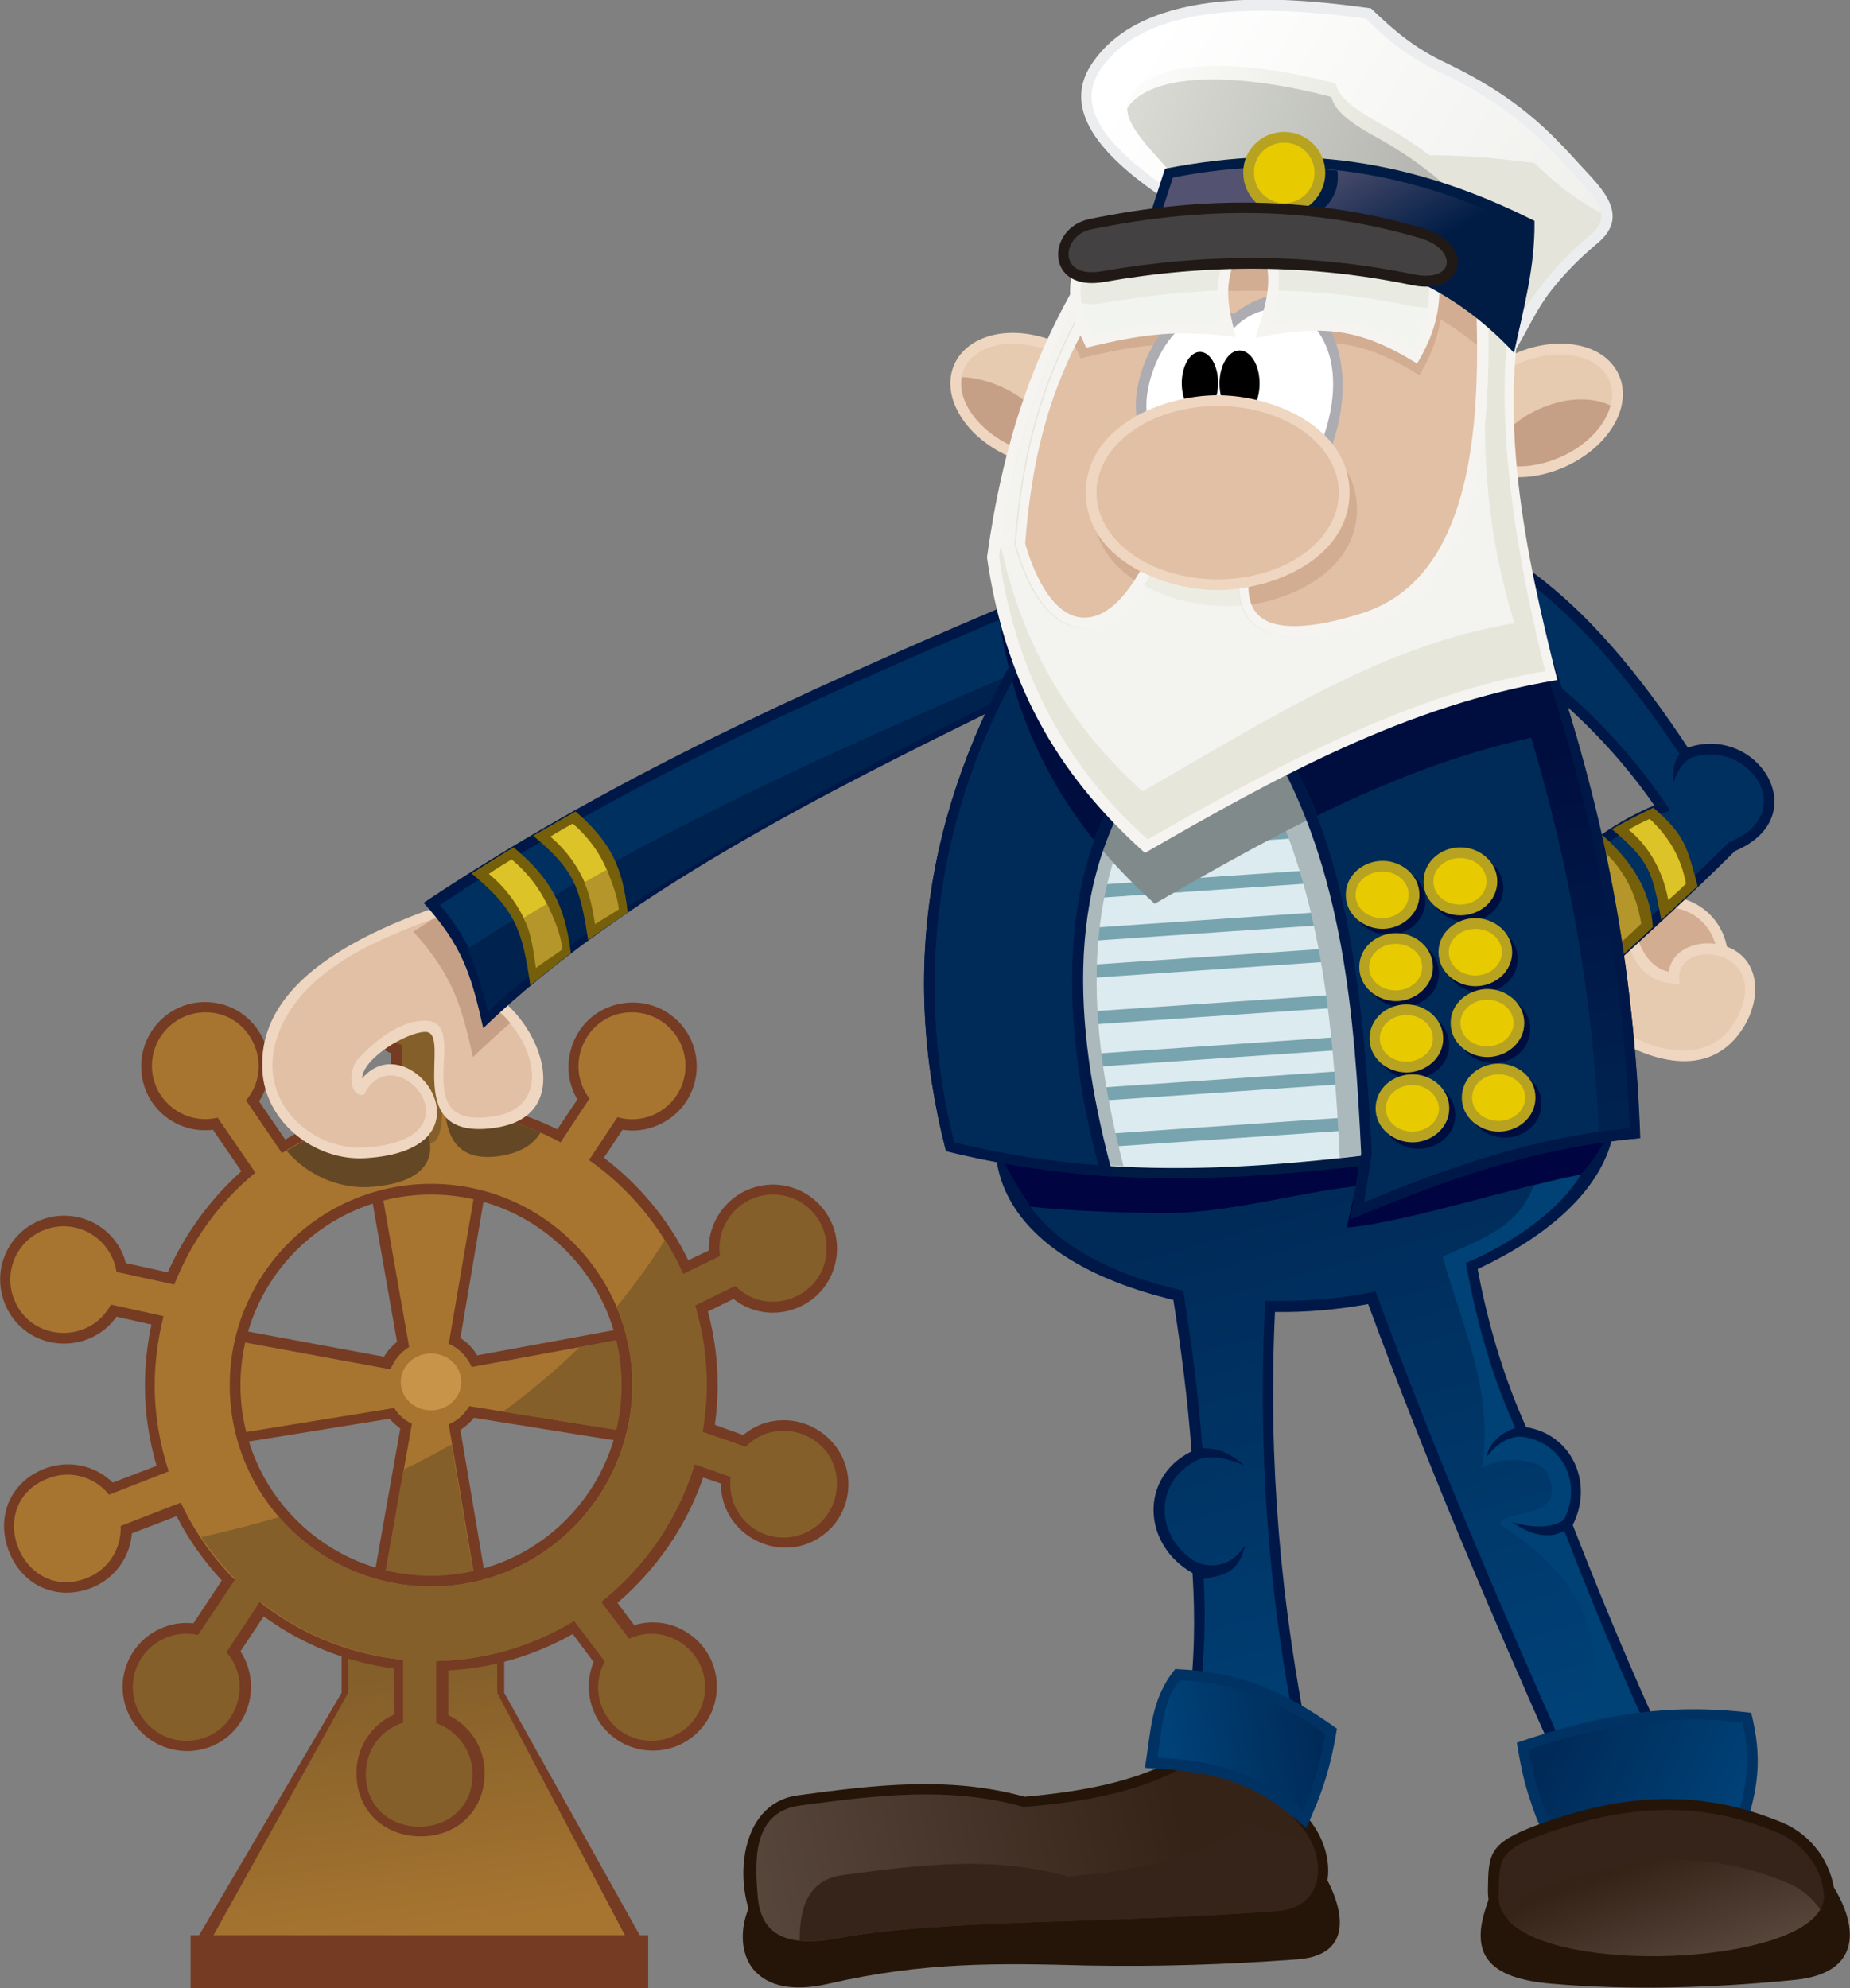 <!-- Generator: Adobe Illustrator 20.1.0, SVG Export Plug-In  -->
<svg version="1.1"
	 xmlns="http://www.w3.org/2000/svg" xmlns:xlink="http://www.w3.org/1999/xlink" xmlns:a="http://ns.adobe.com/AdobeSVGViewerExtensions/3.0/"
	 x="0px" y="0px" width="397px" height="426.6px" viewBox="0 0 397 426.6" style="enable-background:new 0 0 397 426.6;"
	 xml:space="preserve">
<rect x="0" y="0" width="397" height="426.6" fill="#808080" stroke="none"/>
<style type="text/css">
	.st0{fill-rule:evenodd;clip-rule:evenodd;fill:#763B23;}
	.st1{fill-rule:evenodd;clip-rule:evenodd;fill:url(#SVGID_1_);}
	.st2{fill:#763B23;}
	.st3{fill-rule:evenodd;clip-rule:evenodd;fill:#A77530;}
	.st4{fill-rule:evenodd;clip-rule:evenodd;fill:#C89449;}
	.st5{fill-rule:evenodd;clip-rule:evenodd;fill:#845F2A;}
	.st6{fill-rule:evenodd;clip-rule:evenodd;fill:#644826;}
	.st7{fill:#EFD6C0;}
	.st8{fill-rule:evenodd;clip-rule:evenodd;fill:#E1C0A5;}
	.st9{fill-rule:evenodd;clip-rule:evenodd;fill:#C6A086;}
	.st10{fill-rule:evenodd;clip-rule:evenodd;fill:#E7CBB0;}
	.st11{fill-rule:evenodd;clip-rule:evenodd;fill:#D2AD92;}
	.st12{fill:#001848;}
	.st13{fill-rule:evenodd;clip-rule:evenodd;fill:#003060;}
	.st14{fill-rule:evenodd;clip-rule:evenodd;fill:#00224F;}
	.st15{fill-rule:evenodd;clip-rule:evenodd;fill:#000E3F;}
	.st16{fill-rule:evenodd;clip-rule:evenodd;fill:url(#SVGID_2_);}
	.st17{fill-rule:evenodd;clip-rule:evenodd;fill:#004276;}
	.st18{fill-rule:evenodd;clip-rule:evenodd;fill:#000441;}
	.st19{fill:#765F0A;}
	.st20{fill-rule:evenodd;clip-rule:evenodd;fill:#B5962A;}
	.st21{fill-rule:evenodd;clip-rule:evenodd;fill:#DCC328;}
	.st22{fill:#ADACB2;}
	.st23{fill-rule:evenodd;clip-rule:evenodd;fill:#FFFFFF;}
	.st24{fill-rule:evenodd;clip-rule:evenodd;}
	.st25{fill:#001C45;}
	.st26{fill-rule:evenodd;clip-rule:evenodd;fill:#DCEBEF;}
	.st27{fill-rule:evenodd;clip-rule:evenodd;fill:#78A4AF;}
	.st28{fill-rule:evenodd;clip-rule:evenodd;fill:#ABB9BC;}
	.st29{fill-rule:evenodd;clip-rule:evenodd;fill:#808A8A;}
	.st30{fill-rule:evenodd;clip-rule:evenodd;fill:url(#SVGID_3_);}
	.st31{fill-rule:evenodd;clip-rule:evenodd;fill:#002B59;}
	.st32{fill:#F5F4F1;}
	.st33{fill-rule:evenodd;clip-rule:evenodd;fill:#E7E6DB;}
	.st34{fill-rule:evenodd;clip-rule:evenodd;fill:#F3F3F0;}
	.st35{fill-rule:evenodd;clip-rule:evenodd;fill:#ECECE3;}
	.st36{fill:#251508;}
	.st37{fill-rule:evenodd;clip-rule:evenodd;fill:#251508;}
	.st38{fill-rule:evenodd;clip-rule:evenodd;fill:url(#SVGID_4_);}
	.st39{fill-rule:evenodd;clip-rule:evenodd;fill:#362319;}
	.st40{fill:#003364;}
	.st41{fill-rule:evenodd;clip-rule:evenodd;fill:url(#SVGID_5_);}
	.st42{fill-rule:evenodd;clip-rule:evenodd;fill:url(#SVGID_6_);}
	.st43{fill-rule:evenodd;clip-rule:evenodd;fill:url(#SVGID_7_);}
	.st44{fill-rule:evenodd;clip-rule:evenodd;fill:#F2F4F0;}
	.st45{fill-rule:evenodd;clip-rule:evenodd;fill:#E9EAE1;}
	.st46{fill:#ECEDEF;}
	.st47{fill-rule:evenodd;clip-rule:evenodd;fill:url(#SVGID_8_);}
	.st48{fill-rule:evenodd;clip-rule:evenodd;fill:#E4E4DB;}
	.st49{fill-rule:evenodd;clip-rule:evenodd;fill:url(#SVGID_9_);}
	.st50{fill-rule:evenodd;clip-rule:evenodd;fill:url(#SVGID_10_);}
	.st51{fill-rule:evenodd;clip-rule:evenodd;fill:url(#SVGID_11_);}
	.st52{fill-rule:evenodd;clip-rule:evenodd;fill:#001C45;}
	.st53{fill:#B7A31F;}
	.st54{fill-rule:evenodd;clip-rule:evenodd;fill:#E7CA00;}
	.st55{fill:#211915;}
	.st56{fill-rule:evenodd;clip-rule:evenodd;fill:#434142;}
	.st57{fill-rule:evenodd;clip-rule:evenodd;fill:url(#SVGID_12_);}
	.st58{fill-rule:evenodd;clip-rule:evenodd;fill:url(#SVGID_13_);}
	.st59{fill-rule:evenodd;clip-rule:evenodd;fill:url(#SVGID_14_);}
	.st60{fill-rule:evenodd;clip-rule:evenodd;fill:url(#SVGID_15_);}
	.st61{fill-rule:evenodd;clip-rule:evenodd;fill:url(#SVGID_16_);}
	.st62{fill-rule:evenodd;clip-rule:evenodd;fill:url(#SVGID_17_);}
	.st63{fill-rule:evenodd;clip-rule:evenodd;fill:url(#SVGID_18_);}
	.st64{fill-rule:evenodd;clip-rule:evenodd;fill:url(#SVGID_19_);}
	.st65{fill-rule:evenodd;clip-rule:evenodd;fill:url(#SVGID_20_);}
	.st66{fill-rule:evenodd;clip-rule:evenodd;fill:url(#SVGID_21_);}
	.st67{fill-rule:evenodd;clip-rule:evenodd;fill:url(#SVGID_22_);}
</style>
<defs>
</defs>
<g>
	<g>
		<g>
			<polygon class="st0" points="73.3,345.8 108.2,345.8 108.2,363.2 137.5,415.6 42.5,415.6 73.3,363.2 73.3,345.8 			"/>
			<linearGradient id="SVGID_1_" gradientUnits="userSpaceOnUse" x1="89.899" y1="414.935" x2="81.706" y2="359.565">
				<stop  offset="0" style="stop-color:#A77530"/>
				<stop  offset="1" style="stop-color:#845F2A"/>
			</linearGradient>
			<polygon class="st1" points="74.7,345.8 106.7,345.8 106.7,363.2 134.3,415.6 45.6,415.6 74.7,363.2 74.7,345.8 			"/>
			<polygon class="st0" points="40.9,415.2 139.1,415.2 139.1,426.6 40.9,426.6 40.9,415.2 			"/>
		</g>
		<g>
			<g>
				<path class="st2" d="M98.8,287.1c1.5,0.9,2.7,2.2,3.6,3.7l39.6-7.3l0.2,27.2l-40.5-6.5c-0.8,1-1.8,1.9-2.9,2.6l7,41.4H78.5
					l7.4-41.7c-0.8-0.6-1.6-1.3-2.3-2.1L42.8,311l0.2-27.2l39.4,7.3c0.7-1.2,1.7-2.3,2.8-3.2l-7-39.8h27.2L98.8,287.1L98.8,287.1z"
					/>
				<path class="st3" d="M96.3,288.3c2.2,1,4,2.8,4.9,5l38.6-7.1l0.2,21.8l-39.3-6.3c-1,1.7-2.5,3.1-4.4,3.9l6.8,40.4H81.2l7.2-40.5
					c-1.6-0.8-2.9-1.9-3.8-3.4l-39.5,6.4l0.2-21.8l38.5,7.1c0.8-2,2.2-3.7,4-4.8l-6.8-38.6h21.8L96.3,288.3L96.3,288.3z"/>
				<path class="st4" d="M92.5,290.4c3.6,0,6.5,2.7,6.5,6.1c0,3.3-2.9,6.1-6.5,6.1c-3.6,0-6.5-2.7-6.5-6.1
					C86,293.1,88.9,290.4,92.5,290.4L92.5,290.4z"/>
			</g>
			<path class="st5" d="M124.4,289l15.3-2.8l0.2,21.8l-32-5.1C113.8,298.6,119.3,294,124.4,289L124.4,289z M96.9,309.9l6.1,36H81.2
				l5.4-30.6C90.2,313.6,93.6,311.8,96.9,309.9L96.9,309.9z"/>
		</g>
		<g>
			<path class="st2" d="M177.9,308.7c-5-4.9-13-5.4-18.4-0.8l-6.1-2.2c0.4-2.8,0.6-5.6,0.6-8.4c0-5.5-0.7-10.8-2.1-15.9l5.5-2.7
				c3.9,3.1,9.1,3.8,13.7,1.9c9.1-3.7,11.4-15.5,4.5-22.4c-5.7-5.7-15-5.3-20.2,0.8c-2.2,2.6-3.4,5.9-3.3,9.3l-4.4,2.1
				c-4.2-8.7-10.5-16.2-18.1-22l4-6c3.7,0.6,7.4-0.4,10.4-2.6c6.7-5,7.4-14.8,1.5-20.7c-6.6-6.6-18-4.8-22.1,3.7
				c-2,4.2-1.9,9.1,0.5,13.1l-4.3,6.4c-7.3-3.6-15.4-5.8-24-6.2v-10.1c5.8-2.6,8.7-8.5,7.7-14.6c-1.1-6.9-6.5-11.6-13.5-11.6
				c-7,0-12.4,4.8-13.5,11.6c-1,6.1,1.9,12,7.6,14.6v10.6c-8.2,1.1-15.9,3.9-22.7,7.9l-5.6-8.2c2.6-4,2.9-9,0.9-13.3
				c-2.3-4.9-7-8-12.5-8c-7.6,0-13.7,6.2-13.7,13.8c0,8.3,7.2,14.6,15.4,13.6l6.1,8.9c-6.7,6-12.1,13.4-15.8,21.7l-9-2
				c-0.9-3.5-3.2-6.5-6.3-8.3c-7.1-4.1-16.2-1.2-19.5,6.3c-2.9,6.5-0.2,14.4,6.1,17.7c6.1,3.2,13.8,1.4,17.7-4.2l7.5,1.7
				c-0.9,4.2-1.4,8.6-1.4,13.1c0,6,0.9,11.7,2.5,17.2l-9.4,3.6c-3.9-3.8-9.5-4.9-14.6-3c-7.5,2.9-10.5,10.4-7.7,17.7
				c2.8,7.3,10.1,10.8,17.7,7.9c4.9-1.9,8.3-6.5,8.7-11.7l9.6-3.7c2.6,5.1,5.9,9.7,9.7,13.8l-6.1,9.2c-3.6-0.4-7.2,0.7-10,2.9
				c-6.4,5.1-7,14.7-1.1,20.5c5,5,13.3,5.4,18.7,0.7c5.2-4.5,6.3-12.3,2.5-18.1l5-7.5c8,5.9,17.6,9.8,27.9,11.2l0,9.9
				c-4.9,2.2-8,7.1-8,12.5c0,8.1,5.9,13.6,13.8,13.6c7.8,0,13.7-5.5,13.7-13.6c0-5.3-3-10.1-7.8-12.4l0-9.6
				c9.7-0.5,18.7-3.3,26.7-7.8l4.5,6c-1.7,4-1.3,8.5,0.8,12.2c4.5,7.7,15.2,9.2,21.6,2.8c6.2-6.2,5.1-16.6-2.3-21.3
				c-3.4-2.2-7.5-2.8-11.4-1.6l-3.6-4.8c8.3-7.1,14.8-16.4,18.4-26.9l3.8,1.3c0,12,14.7,18.5,23.5,9.7
				C183.3,322.8,183.5,314.1,177.9,308.7z M92.5,338.1c-22.6,0-40.9-18.3-40.9-40.9c0-22.6,18.3-40.9,40.9-40.9
				c22.6,0,40.9,18.3,40.9,40.9C133.4,319.8,115.1,338.1,92.5,338.1z"/>
			<path class="st3" d="M126.4,248.9l6.1-9.2c7.3,2.1,14.6-3.4,14.6-11c0-6.3-5.1-11.5-11.5-11.5c-9.6,0-14.8,11.1-9.1,18.5
				l-6.2,9.4c-8.3-4.5-17.8-7-27.9-7c-11.7,0-22.7,3.4-31.9,9.3l-7.7-11.3c6.2-7.3,1.1-18.9-8.7-18.9c-6.3,0-11.5,5.1-11.5,11.5
				c0,7.4,7,12.8,14.1,11.1l8.1,11.8c-7.7,6.3-13.7,14.6-17.4,24l-12.4-2.7c-1.1-7.2-8.6-11.7-15.5-9c-5.9,2.3-8.8,8.9-6.5,14.8
				c3.6,9.3,16.3,9.7,20.8,1.2l11.3,2.5c-1.2,4.7-1.9,9.7-1.9,14.8c0,6.5,1.1,12.7,3,18.5l-12.8,5c-3-3.8-8.3-5.4-13.1-3.5
				c-14.1,5.5-5.8,26.8,8.3,21.4c4.7-1.8,7.5-6.4,7.3-11.2l12.9-5c9.4,20.1,29.9,34,53.5,34c32.7,0,59.1-26.5,59.1-59.1
				C151.6,277.2,141.6,259.6,126.4,248.9z M92.5,340.4c-23.8,0-43.2-19.3-43.2-43.2c0-23.8,19.3-43.2,43.2-43.2
				c23.8,0,43.2,19.3,43.2,43.2C135.6,321.1,116.3,340.4,92.5,340.4z"/>
			<path class="st5" d="M86.2,224.2v19.6c0,0,5.7,2.8,7.3,0.9c3.2-3.7-0.2-20.5-0.2-20.5c12.3-3.9,9.5-22.4-3.5-22.4
				C76.8,201.9,74,220.2,86.2,224.2z M160,310.4l-9.2-3.2c0.5-3.2,0.9-6.6,0.9-10c0-6-0.9-11.7-2.5-17.1l8.6-4.2
				c7.1,7.2,19.6,2.2,19.6-8.1c0-6.3-5.1-11.5-11.5-11.5c-7.1,0-12.4,6.3-11.4,13.2l-7.9,3.8c-1.1-2.5-2.4-5-3.9-7.3
				c-3.2,5.1-6.7,9.9-10.4,14.4c2.2,5.2,3.4,10.8,3.4,16.8c0,23.8-19.3,43.2-43.2,43.2c-13,0-24.7-5.8-32.6-14.9
				c-5.4,1.6-11,3-16.7,4.3c2.1,3.2,4.6,6.2,7.3,9l-8,12c-7.1-1.6-14,3.8-14,11.2c0,6.3,5.1,11.5,11.5,11.5c9.9,0,15-11.7,8.6-19
				l7.2-10.9c8.6,6.8,19.2,11.3,30.7,12.5l0,13.5c-4.7,1.5-8,5.8-8,11c0,15.1,23,15.1,22.9,0c0-5-3.3-9.3-7.8-10.9l0-13.3
				c10.8-0.2,20.9-3.3,29.6-8.6l6.6,8.7c-4.2,7.5,1.2,17,10,17c6.3,0,11.5-5.1,11.5-11.5c0-8.4-8.8-13.9-16.3-10.4l-6-7.9
				c9.4-7.4,16.5-17.7,20.1-29.5l7.7,2.7c-0.9,6.9,4.4,13,11.3,13c6.3,0,11.5-5.1,11.5-11.5C179.7,308.1,167.1,303.2,160,310.4z"/>
		</g>
	</g>
	<path class="st6" d="M95.5,238.2c7.2,0.4,14.1,2,20.5,4.8c-1.5,2.5-4.2,4.3-8.5,5C98.6,249.4,96,244.5,95.5,238.2L95.5,238.2z
		 M61.5,246.9c8-4.9,17.3-8,27.3-8.6c5.5,6.3,6.2,15.5-9.8,16.4C72.3,255,65.7,251.9,61.5,246.9L61.5,246.9z"/>
</g>
<g>
	<g>
		<path class="st7" d="M77.7,231.4c10.2-12.1,30.1,15.4,0.6,17.1c-10.8,0.6-21.4-7.8-22-18.8c-1.3-22.4,29.4-32.6,46.2-38.1l5.2,23
			c9.5,7.6,14.4,24.8-1,27.3c-21.5,3.5-9.2-20.7-15.5-20.5C87.2,221.5,77.8,227.1,77.7,231.4L77.7,231.4z"/>
		<path class="st8" d="M78.1,234.9c6.5-13.4,26.4,9.8,0,11.3c-11.8,0.7-25.7-11.5-16.8-27.8c6.6-12,22.3-18.3,39.4-23.9
			c1.6,7.1,3.2,14.2,4.8,21.3c9.5,7,13.2,21.7,0.6,23.7c-20.1,3.3-4-20.9-15.2-20.5c-6,0.2-11.5,5.4-14.2,8.4
			C74.6,230,75,235.4,78.1,234.9L78.1,234.9z"/>
		<path class="st9" d="M92.7,197.3c2.6-1,5.3-1.9,8.1-2.8c1.6,7.1,3.2,14.2,4.8,21.3c1.4,1.1,2.8,2.3,3.9,3.7
			c-2.8,2.4-5.4,4.8-8,7.3c-2.6-11.6-4.5-17.7-12.8-26.9C90.1,199,91.4,198.2,92.7,197.3L92.7,197.3z"/>
	</g>
	<g>
		<g>
			<path class="st7" d="M338.2,74c9.2,1.6,12.8,9.8,7.8,17.7c-4.6,7.3-15,11.9-23.4,10.4c-9.2-1.6-12.8-9.8-7.8-17.7
				C319.4,77.1,329.7,72.5,338.2,74L338.2,74z"/>
			<path class="st10" d="M325.9,78c8.2-3.6,16.9-2.1,19.4,3.5c2.5,5.5-2.2,13-10.5,16.6c-8.2,3.6-16.9,2.1-19.4-3.4
				C313,89.1,317.7,81.6,325.9,78L325.9,78z"/>
			<path class="st9" d="M345.6,87c-1.1,4.3-5.1,8.6-10.8,11.1c-5.5,2.4-11.3,2.6-15.2,0.7c1.1-4.3,5.1-8.6,10.8-11.1
				C336,85.2,341.7,85.1,345.6,87L345.6,87z"/>
		</g>
		<g>
			<path class="st7" d="M206.2,89.4c-5-7.9-1.4-16,7.8-17.7c8.5-1.5,18.8,3.1,23.4,10.4c5,7.9,1.4,16-7.8,17.7
				C221.2,101.3,210.8,96.7,206.2,89.4L206.2,89.4z"/>
			<path class="st10" d="M217.4,95.8c8.2,3.6,16.9,2.1,19.4-3.5c2.5-5.5-2.2-13-10.5-16.6c-8.2-3.6-16.9-2.1-19.4,3.4
				C204.5,84.7,209.2,92.1,217.4,95.8L217.4,95.8z"/>
			<path class="st9" d="M217.4,95.8c2.8,1.2,5.6,1.9,8.3,2c1-5.3-3.6-11.7-11-14.9c-2.8-1.2-5.6-1.9-8.3-2
				C205.4,86.1,210,92.5,217.4,95.8L217.4,95.8z"/>
		</g>
	</g>
	<g>
		<g>
			<path class="st7" d="M357.8,192.4c7.2,0,13,6,13,13.1c0,7.2-5.7,13.1-13,13.1s-13-5.9-13-13.1
				C344.8,198.4,350.6,192.4,357.8,192.4L357.8,192.4z"/>
			<path class="st11" d="M357.8,194.7c5.9,0,10.7,4.8,10.7,10.8c0,6-4.8,10.8-10.7,10.8c-5.9,0-10.7-4.8-10.7-10.8
				C347.1,199.5,351.9,194.7,357.8,194.7L357.8,194.7z"/>
		</g>
		<g>
			<path class="st7" d="M343.2,220.7c-3.4-11.2-4.4-18.5,6.3-25.3c1.6,5,2.8,11.8,8.6,13.1c0.7-4.7,5.7-6.6,10-6
				c9.9,1.5,10.5,11.8,5.4,18.9C365.8,232.3,352,227,343.2,220.7L343.2,220.7z"/>
			<path class="st10" d="M345.2,219.3c12.2,8.7,23.4,8.1,27.9-1.6c7-14.9-14.8-16.7-12.6-6.6c-8.9-0.1-10.4-6.3-12.3-12.1
				C342.4,202.6,342.3,210,345.2,219.3L345.2,219.3z"/>
		</g>
	</g>
	<g>
		<path class="st12" d="M214.7,130.4c0.5,1.2,50-3.3,0.6,20.9c-37.5,18.4-81.4,40.2-111.6,69.3c-2.6-11.6-4.5-17.7-12.8-26.9
			C129.8,167.7,171.8,148.6,214.7,130.4L214.7,130.4z"/>
		<path class="st13" d="M215.6,132.5c-43.1,18.2-85,37.4-121.2,61.7c5.3,6,8.8,13.4,10.7,22c23-22.3,63.7-44.6,109.2-66.9
			C259.8,127,215.6,132.2,215.6,132.5L215.6,132.5z"/>
		<path class="st14" d="M100.3,203.6c1.8,3.7,3.4,9.2,4.4,13.5c23-22.3,84.8-54.9,109.2-66.8c24.4-12,6.6-4.2,9-5.5
			c-3,0.2-5.3-0.4-5.3-0.3C176.4,162,135.4,180.8,100.3,203.6L100.3,203.6z"/>
		<path class="st15" d="M215.6,132.5l-1.2,0.5c0.8,5.1,1.9,9.9,3.3,14.6c5-2.6,8.8-4.7,11.4-6.6c-2.5-2.3-4.4-5.9-5.7-9.2
			C219.3,131.9,215.6,132.4,215.6,132.5L215.6,132.5z"/>
	</g>
	<g>
		<path class="st12" d="M276.3,198.9c57.7-4.8,102.3,44.3,40.8,73.4c2.2,11.7,5.5,23,10.4,33.9c10,1.6,14.5,12.2,10,21
			c6.3,16.2,12.9,32,20.2,47.8l-23.1,4.1c-14.6-32.7-28.6-65.6-41-99.3c-6.6,1.2-13.3,1.8-20,1.7c-1.5,32.4,1.2,62.6,7.6,94.3
			L255,366c1.4-8.8,1.5-19.6,0.9-28.5c-10.7-6-11.5-20.5-0.2-26.1c-0.8-10.9-2.2-21.7-3.9-32.5C184.1,262.6,215.3,204,276.3,198.9
			L276.3,198.9z"/>
		<linearGradient id="SVGID_2_" gradientUnits="userSpaceOnUse" x1="318.432" y1="377.105" x2="284.532" y2="257.322">
			<stop  offset="0" style="stop-color:#004278"/>
			<stop  offset="1" style="stop-color:#002B59"/>
		</linearGradient>
		<path class="st16" d="M276.5,201.1c60.2-5,95.5,43.9,38.1,69.8c2.2,11.9,5.2,23.5,10.6,35.4c-2.2,0.7-5.7,2.8-6.2,6.5
			c1.1-1.9,4.7-5.4,8.6-4.4c7.7,1.5,12,9.7,8.1,17.5c-0.2,0.3-3.5,2.9-11.4,0.5c7,5,10.8,2.3,11.4,2c5.9,15.3,12.1,30.3,18.8,44.8
			c-6.1,1.1-12.3,2.2-18.4,3.2c-14.6-32.8-28.6-65.7-40.9-99.3c-7.8,1.6-15.8,2.2-23.7,2c-1.6,31,0.5,62.1,6.7,93.1
			c-6.9-2.6-13.8-5.2-20.7-7.8c0.9-8.5,1.3-17.1,0.8-25.6c3.7-0.9,7.3-0.7,8.9-7.2c-4.6,6.7-10.5,3.6-11.1,3.2
			c-8.3-5.5-8.4-17,0.8-21.5c0.4-0.2,3.3-1.8,10.1,1.1c-5.4-4.8-8.9-3.2-9-3.9c-0.8-11.2-2.3-22.4-4.1-33.6
			C190.6,262.8,213.3,206.4,276.5,201.1L276.5,201.1z"/>
		<path class="st17" d="M339.2,252c-3.5,6.4-13.2,14.2-24.7,19c2.2,11.9,5.2,23.5,10.6,35.4c-2.2,0.7-5.7,2.8-6.2,6.5
			c1.1-1.9,4.7-5.4,8.6-4.4c7.7,1.5,12,9.7,8.1,17.5c-0.2,0.3-3.5,2.9-11.4,0.5c7,5,10.8,2.3,11.4,2c5.9,15.3,12.1,30.3,18.8,44.8
			c-6.1,1.1-12.3,2.2-18.4,3.2c-0.6-1.3,21.1-26.8-14-49.4c0.1-3.7,15.4-0.3,9.8-11.6c-2.2-2.4-8.9-3.3-13.7-0.6
			c2.4-17.1-4.3-29.9-8.5-45.3c9.5-4.2,16.2-6.6,19.5-15.2L339.2,252L339.2,252z"/>
		<path class="st18" d="M276.5,201.1c50.4-4.2,86.8,24.6,62.7,50.9c-13,2.3-37.1,10.2-50.2,11.4l2-8.9c-13.8,1.6-27.7,5.9-41.8,5.8
			c-8-0.1-20.4-0.5-28.1-1.4C188.1,208.1,226.7,203.1,276.5,201.1L276.5,201.1z"/>
	</g>
	<g>
		<path class="st8" d="M236.5,56.8c-20,34.9-30,71.2-3.9,102.9c13.8,12.3,6.6,25.2,20.4,37.5c27.4-15.7,52.8-31.4,80.1-47.2
			c-10.6-40-12.6-70.3-7.8-87.9C295.7,51.7,266.3,43,236.5,56.8L236.5,56.8z"/>
		<path class="st11" d="M309.3,62.3c-12.9-7.5-23.8-8.9-38.4-8.8c3,9.3,1.8,12.4-1,21.5c14.4-2.8,22.1-2.3,34.7,5.5
			C308.1,74.5,309.8,69.1,309.3,62.3z M246.3,53.1c-3.2,1-6.5,2.2-9.7,3.7c-2.6,4.6-5.1,9.2-7.3,13.8c0.6,2,1.5,4,2.6,6.3
			c12.3-3,19.5-3.9,32.1-2.3c-2.3-8.9-2.4-11.7,1.1-20.2C258.3,53.4,252.2,52.6,246.3,53.1z"/>
		<path class="st11" d="M262.9,88.4c12,0,28.3,6.9,28.3,20.9c0,14-16.3,20.9-28.3,20.9c-12,0-28.3-6.9-28.3-20.9
			C234.6,95.3,250.8,88.4,262.9,88.4L262.9,88.4z"/>
		<path class="st11" d="M325.4,62.2c-4.5-1.6-9.1-3.2-13.6-4.6c0,0,0,0,0,0c-0.2-0.1-0.4-0.1-0.5-0.2c-0.5-0.2-1-0.3-1.5-0.5
			c-0.3-0.1-0.7-0.2-1-0.3c-0.5-0.1-0.9-0.3-1.4-0.4c-0.4-0.1-0.7-0.2-1.1-0.3c-0.4-0.1-0.9-0.3-1.3-0.4c-0.4-0.1-0.8-0.2-1.2-0.3
			c-0.4-0.1-0.8-0.2-1.2-0.3c-0.4-0.1-0.9-0.2-1.3-0.4c-0.4-0.1-0.7-0.2-1.1-0.3c-0.5-0.1-1-0.3-1.6-0.4c-0.3-0.1-0.6-0.1-0.9-0.2
			c-1.6-0.4-3.3-0.8-4.9-1.1c-0.2,0-0.4-0.1-0.5-0.1c-0.6-0.1-1.3-0.3-1.9-0.4c-0.2,0-0.5-0.1-0.7-0.1c-0.6-0.1-1.1-0.2-1.7-0.3
			c-0.3,0-0.5-0.1-0.8-0.1c-0.5-0.1-1.1-0.2-1.6-0.3c-0.3,0-0.6-0.1-0.9-0.1c-0.5-0.1-1.1-0.2-1.6-0.2c-0.3,0-0.6-0.1-0.9-0.1
			c-0.5-0.1-1-0.1-1.6-0.2c-0.3,0-0.6-0.1-0.9-0.1c-0.5-0.1-1-0.1-1.5-0.2c-0.3,0-0.6-0.1-0.9-0.1c-0.5,0-1-0.1-1.6-0.1
			c-0.3,0-0.6,0-0.9-0.1c-0.5,0-1-0.1-1.6-0.1c-0.3,0-0.6,0-0.9,0c-0.5,0-1.1,0-1.6,0c-0.3,0-0.6,0-0.9,0c-0.5,0-1.1,0-1.6,0
			c-0.3,0-0.5,0-0.8,0c-0.6,0-1.1,0-1.7,0.1c-0.3,0-0.5,0-0.8,0c-0.6,0-1.2,0.1-1.8,0.1c-0.2,0-0.4,0-0.7,0c-0.7,0.1-1.3,0.1-2,0.2
			c-0.1,0-0.3,0-0.4,0c-2.5,0.3-4.9,0.7-7.4,1.2c-0.1,0-0.3,0.1-0.4,0.1c-0.7,0.1-1.3,0.3-2,0.5c-0.2,0.1-0.5,0.1-0.7,0.2
			c-0.6,0.1-1.2,0.3-1.7,0.5c-0.3,0.1-0.6,0.2-0.8,0.2c-0.5,0.2-1.1,0.3-1.6,0.5c-0.1,0-0.2,0.1-0.3,0.1l0,0
			c-2.9,0.9-5.8,2.1-8.8,3.4c-1.6,2.7-3,5.4-4.5,8.2c1.3,0.3,3,0.3,4.9,0c22-3.9,44.3-3.8,66.2,0.6c0.6,0.1,1.1,0.2,1.7,0.2
			c6.4,3.2,12.5,7.6,18.2,13.4C323.2,72.7,324.1,66.9,325.4,62.2z"/>
	</g>
	<g>
		<g>
			<path class="st12" d="M325.8,120.6c14.9,10,26.6,25,36.4,39.8c15.1-5.1,27.5,14.9,10.1,22.2c-9.6,9.6-19.7,18.7-29.7,27.9
				l-8.8-23.3c6.5-6.1,12.9-10.9,21.2-14.4c-9.1-13.1-20.1-23.4-33.1-32.7L325.8,120.6L325.8,120.6z"/>
			<path class="st13" d="M324.5,122.5c13.8,9.2,25.2,23.3,35.8,39.1c0.4,0.5-1.5,0.8-1.2,6.3c1.5-4.3,3.5-5.2,4.1-5.4
				c12.3-3.9,23.1,12.2,7.8,18.2c-8.6,8.6-18,17.2-27.5,25.8c-2.4-6.2-4.7-12.5-7.1-18.7c6.1-5.8,13.2-10.7,22-13.9
				c-9.5-14.5-21.3-25.6-34.2-34.9C324.3,133.5,324.4,128,324.5,122.5L324.5,122.5z"/>
		</g>
		<g>
			<g>
				<path class="st19" d="M346.4,206.6c-1.7-10.6-2.8-14.3-10.7-21.6c2.7-2,5.3-3.9,8.2-5.8c6,5.4,10.2,11.4,10.8,19.7
					C351.9,201.6,349.1,204.1,346.4,206.6L346.4,206.6z"/>
				<path class="st20" d="M352.2,198.2c-1.4,1.3-2.8,2.6-4.2,3.9c-1.2-7.3-4.5-12.9-8.8-16.9c1.4-1.1,2.9-2.1,4.4-3.1
					C348.1,186.1,351.1,191.3,352.2,198.2L352.2,198.2z"/>
			</g>
			<g>
				<path class="st19" d="M356.5,197.4c-1.9-10.4-2.6-12.8-10.6-19.5c3-1.7,5.7-3.1,8.9-4.6c6.8,5.9,7.2,8.3,9.5,16.8
					C361.6,192.6,359,195,356.5,197.4L356.5,197.4z"/>
				<path class="st21" d="M361.8,189.6c-1.2,1.2-2.5,2.4-3.8,3.5c-1.2-6.6-4.4-11.7-8.5-15.1c1.4-0.8,2.9-1.6,4.5-2.3
					C357.9,179.3,360.7,183.7,361.8,189.6L361.8,189.6z"/>
			</g>
		</g>
	</g>
	<g>
		<path class="st22" d="M245,92.9c-5.2-10.1,6.7-34.1,19.7-25.5c17.4-13.7,30.6,9.7,19.1,33c-12.8-2.2-25.5-4.3-38.3-6.5L245,92.9
			L245,92.9z"/>
		<path class="st23" d="M247,91.9c-4.4-8.6,6.6-31.5,17.8-21.5c11-11.2,29.1,1.4,17.6,27.5C271,95.9,258.5,93.8,247,91.9L247,91.9z"
			/>
		<path class="st24" d="M257.5,75.5c-2.1,0-3.9,3-3.9,6.7c0,3.7,1.7,6.7,3.9,6.7c2.1,0,3.9-3,3.9-6.7
			C261.4,78.5,259.7,75.5,257.5,75.5z M266,75.2c-2.4,0-4.3,3.2-4.3,7.1c0,3.9,1.9,7.1,4.3,7.1c2.4,0,4.3-3.2,4.3-7.1
			C270.3,78.3,268.4,75.2,266,75.2z"/>
	</g>
	<g>
		<path class="st25" d="M221.1,135.2c9.6,11.3,18.6,23,28.1,34.3l83.2-30.3c5.7,16.9,10.4,33.7,13.7,51.2
			c3.4,17.9,5.2,35.6,5.8,53.8c-21,1.8-39,7.8-58.3,15.8l-3.8,1.6l1.8-11.4c-13.8,1.6-27.7,2.7-41.7,2.6c-16.1-0.2-31.3-2-46.9-5.9
			C192.7,207,199.6,170,221.1,135.2L221.1,135.2z"/>
		<g>
			<g>
				<path class="st26" d="M221.3,139.1c-22.3,36.2-24.5,75.1-16.5,106c30.3,7.6,60,6.2,89.5,2.6c-0.5,3.4-1.1,6.9-1.6,10.3
					c18.6-7.7,37.4-14.1,56.9-15.8c-1.3-35.1-7.8-68.3-18.6-100c-27.5,10-55,20-82.5,30C239.8,161.9,230.1,149.3,221.3,139.1
					L221.3,139.1z"/>
				<path class="st27" d="M224,244.2l73.1-5l0.2,2.8l-73.1,5L224,244.2L224,244.2z M221.3,180.9l73.1-5l0.2,2.8l-73.1,5L221.3,180.9
					L221.3,180.9z M221.5,190.8l73.1-5l0.2,2.8l-73.1,5L221.5,190.8L221.5,190.8z M221.9,199.9l73.1-5l0.2,2.8l-73.1,5L221.9,199.9
					L221.9,199.9z M222.4,207.8l73.1-5l0.2,2.8l-73.1,5L222.4,207.8L222.4,207.8z M222.6,217.8l73.1-5l0.2,2.8l-73.1,5L222.6,217.8
					L222.6,217.8z M223,226.9l73.1-5l0.2,2.8l-73.1,5L223,226.9L223,226.9z M223.8,234.2l73.1-5l0.2,2.8l-73.1,5L223.8,234.2
					L223.8,234.2z"/>
			</g>
			<g>
				<path class="st28" d="M205.4,245.1c12,3,23.9,4.5,35.7,5.1c-6.9-26.8-10.1-56.7,4.9-81.1c-7.9-9.5-16.5-20.5-24.3-29.8
					C202.4,172.5,196.2,207.5,205.4,245.1L205.4,245.1z"/>
				<path class="st28" d="M287.5,248.4c2.3-0.3,4.6-0.5,6.9-0.8c-0.5,3.4-1.1,6.9-1.6,10.3c17.9-7.4,35.9-13.6,54.5-15.6
					c-1.6-34.6-7.8-66.4-18.8-99.3l-58.9,21.5C283.6,190,286.1,219.8,287.5,248.4L287.5,248.4z"/>
				<path class="st29" d="M221.3,139.1c-1.4,2.3-2.8,4.7-4.1,7c5.3,18.7,15.1,33.9,30.6,47.8c27.9-16.1,55.7-31.5,87.8-37
					c-1.5-5-3-9.9-4.7-14.8c-27.5,10-55,20-82.5,30C239.8,161.9,230.1,149.3,221.3,139.1L221.3,139.1z"/>
			</g>
		</g>
	</g>
	<g>
		<g>
			<path class="st12" d="M292.1,247.5c-1.4-29.8-3.9-60.8-19.2-87.1l59.4-21.6c11.8,34.9,18.4,68.6,19.7,105.4
				c-22.5,2-41.5,8.8-62.1,17.4L292.1,247.5L292.1,247.5z"/>
			<linearGradient id="SVGID_3_" gradientUnits="userSpaceOnUse" x1="308.211" y1="165.06" x2="321.206" y2="242.466">
				<stop  offset="0" style="stop-color:#000E3F"/>
				<stop  offset="1" style="stop-color:#00224F"/>
			</linearGradient>
			<path class="st30" d="M294.4,247.6c-0.5,3.4-1.1,6.9-1.6,10.3c18.6-7.7,37.4-14.1,56.9-15.8c-1.3-35.1-8-68.7-18.7-100.4
				l-54.6,19.9C289.1,183.6,292.8,213.9,294.4,247.6L294.4,247.6z"/>
			<path class="st31" d="M294.4,247.6c-0.5,3.4-1.1,6.9-1.6,10.3c16.5-6.9,33.1-12.7,50.3-15.1c-1.5-34-8.2-66.5-18.6-97.3
				L277,162.9C289.2,184.8,292.8,214.6,294.4,247.6L294.4,247.6z"/>
		</g>
		<path class="st15" d="M335.7,156.9c-1.5-5.1-3.1-10.2-4.8-15.2l-54.6,19.9c2.4,4.2,4.5,8.6,6.4,13.4
			C299.4,166.8,316.8,160.1,335.7,156.9L335.7,156.9z"/>
	</g>
	<g>
		<path class="st12" d="M221.1,135.2c8.3,9.8,16.3,19.9,24.5,29.9c-18.3,25.8-14.5,58.5-6.7,87.4c-12.4-0.9-23.7-2.5-35.9-5.5
			C192.7,207,199.6,170,221.1,135.2L221.1,135.2z"/>
		<path class="st31" d="M221.3,139.1c-22.3,36.2-24.5,75.1-16.5,106c10.4,2.6,20.7,4.1,30.9,4.9c-7.9-29.4-9.1-62.4,6.9-84.8
			C235.6,156.5,228.2,147.1,221.3,139.1L221.3,139.1z"/>
		<path class="st15" d="M221.3,139.1c-1.4,2.3-2.8,4.7-4.1,7c3.6,12.8,9.4,24,17.6,34.2c1.9-5.4,4.5-10.5,7.8-15.1
			C235.6,156.5,228.2,147.1,221.3,139.1L221.3,139.1z"/>
	</g>
	<g>
		<path class="st19" d="M123.5,174.1c-3,1.7-6.1,3.5-9.1,5.2c8.8,7.3,10.1,11,11.8,22.4c2.8-2,5.7-4,8.5-5.9
			C133.6,185.9,131,180.6,123.5,174.1z M110.2,181.8c-3,1.8-6,3.7-9,5.6c9.3,7.7,10.9,12,12.6,24c2.9-2.3,5.7-4.6,8.7-6.9
			C121.2,194.1,118.2,188.5,110.2,181.8z"/>
		<path class="st21" d="M122.9,176.7c-1.6,0.9-3.2,1.8-4.8,2.8c4.9,4.1,8.6,10.2,9.8,18.3c1.4-1,2.9-2,4.4-3
			C131.4,186.9,128,181.1,122.9,176.7z M109.8,184.4c-1.7,1-3.3,2-4.9,3.1c5.3,4.3,9.3,10.9,10.6,19.6c1.5-1.2,3-2.4,4.6-3.6
			C119,195.1,115.3,189,109.8,184.4z"/>
		<path class="st20" d="M130.2,186.6c-1.6,0.9-3.2,1.8-4.8,2.7c1.1,2.5,1.8,5.8,2.3,9c1.5-1,3.6-2.2,5.1-3.2
			C132.5,192.1,131.2,189.1,130.2,186.6z M112.4,196.9c1.5,3,2.1,7,2.6,10.8c1.5-1.2,4.1-2.8,5.7-4c-0.4-3.6-2-7-3.3-9.8
			C115.7,194.9,114,195.9,112.4,196.9z"/>
	</g>
	<g>
		<g>
			<path class="st32" d="M234.6,54.9c3.7-1.7,7.4-3.2,11.1-4.7c-16.2,22.4-23.5,38.1-25.7,66.4c1.5,5.4,5.4,15.3,12.1,15.9
				c7.3,0.6,12.6-9.5,15.2-15.1l21.5,1.6c-0.8,4.2-2.1,10.2,1.6,13.3c5,4.2,16.8,0.9,22.1-0.8c27.3-8.8,25-51.9,23.9-74.7
				c3.9,1.3,7.6,2.6,11.4,4c-7,27.4-0.4,58.2,6.4,85.1c-32.4,5.4-60.4,20.9-88.5,37.1c-19.6-17.5-30.1-37.3-33.9-63.4
				C215.1,95.7,221.6,75.1,234.6,54.9L234.6,54.9z"/>
			<path class="st33" d="M236.2,56.7c-13.5,20.9-19.2,41.9-21.8,62.8c3.9,26.6,15.4,45.9,31.9,60.6c29-16.7,57.7-31.5,85.3-36.1
				c-9.3-37-10.8-65.1-6.2-81.8c-2.1-0.7-4.2-1.5-6.3-2.2c1.6,35.1-1.7,65.9-25.6,73.6c-24.1,7.8-29.3-0.8-27.1-12.6
				c-5.8-0.4-11.6-0.9-17.4-1.3c-9.9,21.1-24.7,20-31-2.9c1.5-20.1,6.3-40.4,21.4-61.4C238.2,55.8,237.2,56.2,236.2,56.7L236.2,56.7
				z"/>
			<path class="st34" d="M236.2,56.7c-12.9,20-18.6,40-21.5,60c4.8,22.8,15.7,39.8,30.5,53.1c29-16.7,52.2-31.5,79.8-36.1
				c-4.8-15.2-6.5-30.5-6.3-44.6c-1.8,22-8.4,39.1-25.4,44.5c-23.9,7.7-29.2-0.7-27.2-12.3c-0.1-0.1-0.1-0.2-0.2-0.3l-17.2-1.3
				c-9.9,21.1-24.7,20-31-2.9c1.5-20.1,6.3-40.4,21.4-61.4C238.2,55.8,237.2,56.2,236.2,56.7L236.2,56.7z"/>
		</g>
		<path class="st35" d="M266.4,129.9c-0.8-2.5-0.8-5.6-0.2-9c-5.8-0.4-11.6-0.9-17.4-1.3c-1.1,2.3-2.2,4.3-3.3,6
			c5.3,3,11.8,4.4,17.4,4.4C264,130.1,265.2,130,266.4,129.9L266.4,129.9z"/>
	</g>
	<g>
		<path class="st36" d="M168,402.6c18.8-0.3,37.6-1.2,56.3-2.1c19.1-0.9,38.2-1.8,57.4-2.1c5.6,7.5,11,21-3.4,22
			c-15,1.1-30,1.6-45.1,1.3c-19-0.5-34.9-0.8-55.3,3.9c-8.2,1.9-13.2,0.3-16-2.8C156.6,416.9,160.2,404.4,168,402.6L168,402.6z"/>
		<path class="st37" d="M168.3,404.9c-7.7,1.8-12.9,23.5,9,18.4c21.2-4.9,37.5-4.3,57.2-3.9c14.4,0.3,29.2-0.2,43.6-1.3
			c11-0.8,7.1-11.1,2.4-17.4C242.2,401.2,206.7,404.3,168.3,404.9L168.3,404.9z"/>
		<path class="st36" d="M256.7,374.6l23.4,6.1c-0.6,2.8-1.3,5.3-0.6,8.1c8.2,8.1,7.9,22.5-5.1,23.5c-30,2.4-65.5,0.5-94.1,5.8
			c-6.5,1.2-11.2,0.8-14.5-1c-8.4-4.7-10-29.8,5.4-31.9c16.4-2.2,32.4-4.2,48.7,0.3C232.2,384.4,246.6,382.1,256.7,374.6
			L256.7,374.6z"/>
		<linearGradient id="SVGID_4_" gradientUnits="userSpaceOnUse" x1="155.081" y1="412.894" x2="253.958" y2="392.271">
			<stop  offset="0" style="stop-color:#5A493F"/>
			<stop  offset="1" style="stop-color:#352318"/>
		</linearGradient>
		<path class="st38" d="M258.1,376.4c-9.8,7.3-23.4,10.1-38.4,11.3c-16-4.5-31.7-2.5-48.1-0.3c-10.3,1.4-9.6,12.3-9,19.4
			c0.6,7.8,5.5,11.3,17.4,9c22.1-4.1,58.3-3,94.3-5.8c10.6-0.8,11-12.9,3.2-20c-0.7-2.6-0.6-5.2,0-7.8
			C271,380.3,264.6,378.4,258.1,376.4L258.1,376.4z"/>
		<path class="st39" d="M171.6,416.4c2.3,0.2,5,0,8.3-0.6c22.1-4.1,58.3-3,94.3-5.8c8.2-0.6,10.3-8,7.3-14.5l-14-4.2
			c-9.8,7.3-23.4,10.1-38.4,11.3c-16-4.5-31.7-2.5-48.1-0.3C172.9,403.3,171.6,410.1,171.6,416.4L171.6,416.4z"/>
	</g>
	<g>
		<path class="st40" d="M328.3,386c-1.4-4-2.1-8-2.8-12.1c17.4-5.9,31.9-8.6,50.3-6.4c2.5,9.9,1.5,16.7-1.8,26.2l-39,3
			C331.1,394.8,329.6,390,328.3,386L328.3,386z"/>
		<linearGradient id="SVGID_5_" gradientUnits="userSpaceOnUse" x1="372.793" y1="390.744" x2="334.938" y2="372.946">
			<stop  offset="0" style="stop-color:#004278"/>
			<stop  offset="1" style="stop-color:#002B59"/>
		</linearGradient>
		<path class="st41" d="M334.8,394.5c-3.7-5.9-5.7-12.3-6.8-19.1c14.6-4.9,29.6-7.8,45.9-5.8c1.8,7.3,0.9,14.6-1.6,22
			C359.8,392.6,347.3,393.5,334.8,394.5L334.8,394.5z"/>
	</g>
	<g>
		<path class="st40" d="M252.2,358.1c14.1,0.6,23.4,4.7,34.7,12.8c-1.3,8.1-3.1,13.8-6.6,21.3c-11.5-10.2-19.4-12.1-34.6-12.9
			C247,371.4,246.9,364.6,252.2,358.1L252.2,358.1z"/>
		<linearGradient id="SVGID_6_" gradientUnits="userSpaceOnUse" x1="250.433" y1="377.404" x2="282.074" y2="371.472">
			<stop  offset="0" style="stop-color:#004278"/>
			<stop  offset="1" style="stop-color:#002B59"/>
		</linearGradient>
		<path class="st42" d="M248.4,377.1c0.9-5.9,1.1-12.1,4.8-16.6c12.9,0.5,22.6,5.3,31.2,11.5c-0.9,5.5-2.3,11-4.8,16.5
			C270.2,380,259.5,377.6,248.4,377.1L248.4,377.1z"/>
	</g>
	<g>
		<path class="st36" d="M320.5,404.2l70-3.5c7.9,9.6,11.1,22.5-5.4,24.1c-17.2,1.7-35,2.3-52.3,0.8c-12.9-1.1-15.5-5.9-15-11.6
			C318.1,410.7,319.6,407.5,320.5,404.2L320.5,404.2z"/>
		<path class="st37" d="M322.7,404.9c-2.2,7.7-8.1,17,10.3,18.6c17,1.5,35.3,0.9,51.9-0.8c13.1-1.3,11.6-10.3,4.5-19.5
			C367.2,403.7,344.9,404.3,322.7,404.9L322.7,404.9z"/>
		<path class="st36" d="M319.3,405.4c0.1-7.6,0.2-9.9,10.2-13.7c9.4-3.5,18.2-5.5,26.9-5.7c8.8-0.2,17.3,1.4,26.2,5.1
			c6.1,2.6,10.5,8.5,11.1,15.2c1.1,12.7-26.7,15.4-36,15.6C346,422.2,319,421.4,319.3,405.4L319.3,405.4z"/>
		<path class="st39" d="M321.6,406.8c0.2-7.5-0.4-9.5,8.7-12.9c18.3-6.8,34.3-7.8,51.4-0.6c4.7,2,9.2,6.8,9.7,13.2
			C392.7,422.7,321.1,425.2,321.6,406.8L321.6,406.8z"/>
		<linearGradient id="SVGID_7_" gradientUnits="userSpaceOnUse" x1="362.618" y1="425.866" x2="353.013" y2="399.311">
			<stop  offset="0" style="stop-color:#5A493F"/>
			<stop  offset="1" style="stop-color:#352318"/>
		</linearGradient>
		<path class="st43" d="M390.6,409.7c-6.7,11.8-55.9,13.9-66.9,2.4c0.5-3.4,2.1-5.1,8.5-7.5c18.2-6.8,34.3-7.8,51.4-0.6
			C386.2,405,388.8,407,390.6,409.7L390.6,409.7z"/>
	</g>
	<g>
		<path class="st7" d="M261.3,84.8c12,0,28.3,6.9,28.3,20.9c0,14-16.3,20.9-28.3,20.9c-12,0-28.3-6.9-28.3-20.9
			C233,91.7,249.2,84.8,261.3,84.8L261.3,84.8z"/>
		<path class="st8" d="M261.3,87.1c14.4,0,26,8.3,26,18.6c0,10.3-11.6,18.6-26,18.6c-14.4,0-26-8.3-26-18.6
			C235.3,95.4,246.9,87.1,261.3,87.1L261.3,87.1z"/>
	</g>
	<g>
		<path class="st32" d="M308.8,59.8c-12.9-7.5-23.8-8.9-38.4-8.8c3,9.3,1.8,12.4-1,21.5c14.4-2.8,22.1-2.3,34.7,5.5
			C307.6,72.1,309.3,66.7,308.8,59.8z M230.8,55.9c-2.4,7.3-0.9,12,2.3,18.7c12.3-3,19.5-3.9,32.1-2.3c-2.3-8.9-2.4-11.7,1.1-20.2
			C253.4,50.1,242.5,49.3,230.8,55.9z"/>
		<path class="st44" d="M306.6,61.2c-10.1-5.9-21.3-8-33.1-7.9c1.6,5.1,1,10.4-0.8,16.3c11.3-2.2,21.4-0.4,30.5,5.2
			C305.5,70.2,307,65.7,306.6,61.2z M232.7,57.5c-1.6,4.8-0.6,9.7,1.7,14.5c8.3-2,16.8-3.7,27.8-2.4c-1.4-5.4-1.1-10.7,0.9-15.7
			C252,52.2,241.6,52.5,232.7,57.5z"/>
		<path class="st45" d="M232.7,57.5c-0.8,2.5-1,5-0.6,7.5c1.3,0.3,2.9,0.3,4.8,0c8.1-1.4,16.2-2.3,24.4-2.7c0.1-2.8,0.7-5.6,1.8-8.4
			C252,52.2,241.6,52.5,232.7,57.5z M306.6,61.2c-10.1-5.9-21.3-8-33.1-7.9c0.9,2.9,1.1,5.9,0.8,9c9.6,0.3,19.3,1.4,28.8,3.4
			c1.2,0.2,2.3,0.3,3.3,0.3C306.6,64.3,306.8,62.8,306.6,61.2z"/>
	</g>
	<g>
		<g>
			<path class="st46" d="M332.9,62.3c-3.2,4-5.3,9-8,13.3c-19.8-23.1-44.1-30.5-73.5-31.9c-8.7-5.9-25.2-17.4-17.3-29.7
				c11.3-17.6,42.3-14.7,60.1-12.2c5.2,5,9.5,8.6,16.1,11.7c15.7,7.5,22.5,15,28.8,21.9c4.6,5,10.9,10.8,3.7,16.8
				C338.6,55.7,335.5,59,332.9,62.3L332.9,62.3z"/>
			<linearGradient id="SVGID_8_" gradientUnits="userSpaceOnUse" x1="247.462" y1="7.061" x2="332.214" y2="60.03">
				<stop  offset="0" style="stop-color:#FFFFFF"/>
				<stop  offset="1" style="stop-color:#F0F1ED"/>
			</linearGradient>
			<path class="st47" d="M324.1,71.2c4.2-6.9,8.7-13.7,17.1-20.7c3.7-3,3.1-5.9-1.3-10.7c-7-7.5-13.3-15.9-30.7-24.2
				C301.6,12,297.1,7.9,293.1,4c-27.3-3.7-48.7-1.9-57.2,11.3c-5.6,8.8,3.7,17.8,16.2,26.2C286.6,43.2,309.4,54,324.1,71.2
				L324.1,71.2z"/>
			<path class="st48" d="M324.1,71.2c4.2-6.9,8.7-13.7,17.1-20.7c1.9-1.5,2.6-3.1,2.4-4.8c-6.5-3.4-10.6-7.2-14.3-10.7
				c-25.7-3.5-46.1-2.1-55.5,9C296.5,48.4,312.7,57.9,324.1,71.2L324.1,71.2z"/>
			<linearGradient id="SVGID_9_" gradientUnits="userSpaceOnUse" x1="242.652" y1="19.106" x2="299.224" y2="39.447">
				<stop  offset="0" style="stop-color:#FCFCFB"/>
				<stop  offset="1" style="stop-color:#E4E4DB"/>
			</linearGradient>
			<path class="st49" d="M323.4,49.2c-7-7.8-14.9-15.9-26.5-22.3c-6.6-3.6-9.5-6-10.3-9c-22.5-5.9-40.2-4.9-44.3,3.2
				c-2.5,5.1,5.1,11.2,11.6,19.1C277.1,43.2,300.3,46.2,323.4,49.2L323.4,49.2z"/>
			<linearGradient id="SVGID_10_" gradientUnits="userSpaceOnUse" x1="244.586" y1="20.796" x2="299.674" y2="41.984">
				<stop  offset="0" style="stop-color:#D8DAD3"/>
				<stop  offset="1" style="stop-color:#B7B8B3"/>
			</linearGradient>
			<path class="st50" d="M241.9,23.2c0,4.7,6.5,10.1,12.1,17l65.3,8.5c-6.2-6.7-13.4-13.4-23.3-18.9c-6.6-3.6-9.5-6-10.3-9
				C263.9,15.1,246.7,15.9,241.9,23.2L241.9,23.2z"/>
		</g>
		<g>
			<path class="st25" d="M250,36.2c28.6-5.6,53.3-1.9,79.3,11.2c0.1,10.1-2.3,18.5-4.4,28.3c-21.8-23.5-49.9-24.3-80.2-23.1
				L250,36.2L250,36.2z"/>
			<linearGradient id="SVGID_11_" gradientUnits="userSpaceOnUse" x1="280.071" y1="36.204" x2="293.208" y2="59.935">
				<stop  offset="0" style="stop-color:#535271"/>
				<stop  offset="1" style="stop-color:#001C45"/>
			</linearGradient>
			<path class="st51" d="M247.8,50.1c1.3-4,2.6-8,3.9-12c26.4-5.2,51.5-1.4,75.3,10.7c0.1,7.5-1.8,14.6-3.5,22.1
				C308.8,55.2,283.2,48.7,247.8,50.1L247.8,50.1z"/>
			<path class="st52" d="M269.7,36c5.8-0.2,11.6,0,17.3,0.6c0.1,0.5,0.1,1,0.1,1.5c0,4.9-4,8.8-8.8,8.8c-4.9,0-8.8-4-8.8-8.8
				C269.5,37.4,269.5,36.7,269.7,36L269.7,36z"/>
			<g>
				<path class="st53" d="M275.6,28.3c4.9,0,8.8,4,8.8,8.8c0,4.9-4,8.8-8.8,8.8c-4.9,0-8.8-4-8.8-8.8
					C266.7,32.2,270.7,28.3,275.6,28.3L275.6,28.3z"/>
				<path class="st54" d="M275.6,30.6c3.6,0,6.5,2.9,6.5,6.5c0,3.6-2.9,6.5-6.5,6.5c-3.6,0-6.5-2.9-6.5-6.5
					C269,33.5,271.9,30.6,275.6,30.6L275.6,30.6z"/>
			</g>
		</g>
		<g>
			<path class="st55" d="M236.9,60.5c-12.7,2.2-12.4-11.6-3.1-13.5c24.3-5,47.8-5,71.7,2c11,3.2,9.2,14.5-2.4,12.2
				C281.2,56.6,258.9,56.6,236.9,60.5L236.9,60.5z"/>
			<path class="st56" d="M236.5,58.2c-9.8,1.7-8.6-7.8-2.3-9c24.1-4.9,47.1-5,70.6,1.9c8,2.4,7.5,9.5-1.3,7.8
				C281.3,54.3,258.8,54.3,236.5,58.2L236.5,58.2z"/>
		</g>
	</g>
	<g>
		<path class="st15" d="M314.7,197.8c4.1,0,7.9-3,7.9-7.3c0-4.3-3.9-7.3-7.9-7.3c-4.1,0-7.9,3-7.9,7.3
			C306.7,194.8,310.6,197.8,314.7,197.8z M305.9,193.3c0-4.3-3.9-7.3-7.9-7.3c-4.1,0-7.9,3-7.9,7.3c0,4.3,3.9,7.3,7.9,7.3
			C302,200.6,305.9,197.6,305.9,193.3z M309.9,205.7c0,4.3,3.9,7.3,7.9,7.3c4.1,0,7.9-3,7.9-7.3c0-4.3-3.9-7.3-7.9-7.3
			C313.8,198.4,309.9,201.4,309.9,205.7z M328.4,220.8c0-4.3-3.9-7.3-7.9-7.3c-4.1,0-7.9,3-7.9,7.3c0,4.3,3.8,7.3,7.9,7.3
			C324.6,228.1,328.4,225.1,328.4,220.8z M322.9,229.5c-4.1,0-7.9,3-7.9,7.3c0,4.3,3.9,7.3,7.9,7.3c4.1,0,7.9-3,7.9-7.3
			C330.8,232.6,327,229.5,322.9,229.5z M304.4,231.9c-4.1,0-7.9,3-7.9,7.3c0,4.3,3.8,7.3,7.9,7.3c4.1,0,7.9-3,7.9-7.3
			C312.3,234.9,308.5,231.9,304.4,231.9z M303.1,231.5c4.1,0,7.9-3,7.9-7.3c0-4.3-3.9-7.3-7.9-7.3c-4.1,0-7.9,3-7.9,7.3
			C295.2,228.4,299,231.5,303.1,231.5z M308.8,208.8c0-4.3-3.8-7.3-7.9-7.3c-4.1,0-7.9,3-7.9,7.3c0,4.3,3.9,7.3,7.9,7.3
			C304.9,216.1,308.8,213.1,308.8,208.8z"/>
		<path class="st53" d="M313.4,196.4c4.1,0,7.9-3,7.9-7.3c0-4.3-3.9-7.3-7.9-7.3c-4.1,0-7.9,3-7.9,7.3
			C305.4,193.4,309.3,196.4,313.4,196.4z M304.6,192c0-4.3-3.9-7.3-7.9-7.3c-4.1,0-7.9,3-7.9,7.3c0,4.3,3.9,7.3,7.9,7.3
			C300.7,199.3,304.6,196.2,304.6,192z M308.7,204.3c0,4.3,3.9,7.3,7.9,7.3c4.1,0,7.9-3,7.9-7.3c0-4.3-3.9-7.3-7.9-7.3
			C312.5,197,308.7,200,308.7,204.3z M327.1,219.5c0-4.3-3.9-7.3-7.9-7.3s-7.9,3-7.9,7.3c0,4.3,3.9,7.3,7.9,7.3
			S327.1,223.8,327.1,219.5z M321.6,228.2c-4.1,0-7.9,3-7.9,7.3c0,4.3,3.9,7.3,7.9,7.3c4.1,0,7.9-3,7.9-7.3
			C329.5,231.2,325.7,228.2,321.6,228.2z M303.1,230.5c-4.1,0-7.9,3-7.9,7.3c0,4.3,3.9,7.3,7.9,7.3s7.9-3,7.9-7.3
			C311,233.6,307.2,230.5,303.1,230.5z M301.8,230.1c4.1,0,7.9-3,7.9-7.3s-3.9-7.3-7.9-7.3c-4.1,0-7.9,3-7.9,7.3
			S297.7,230.1,301.8,230.1z M307.5,207.5c0-4.3-3.9-7.3-7.9-7.3c-4.1,0-7.9,3-7.9,7.3c0,4.3,3.9,7.3,7.9,7.3
			C303.6,214.8,307.5,211.7,307.5,207.5z"/>
		<path class="st54" d="M319,189.1c0-2.8-2.5-5-5.7-5c-3.1,0-5.7,2.2-5.7,5s2.5,5,5.7,5C316.5,194.1,319,191.9,319,189.1z
			 M302.3,192c0-2.8-2.5-5-5.7-5c-3.1,0-5.7,2.2-5.7,5c0,2.8,2.5,5,5.7,5C299.8,197,302.3,194.7,302.3,192z M322.3,204.3
			c0-2.8-2.5-5-5.7-5c-3.1,0-5.7,2.2-5.7,5c0,2.8,2.5,5,5.7,5C319.7,209.3,322.3,207.1,322.3,204.3z M324.8,219.5c0-2.8-2.5-5-5.7-5
			c-3.1,0-5.7,2.2-5.7,5c0,2.8,2.5,5,5.7,5C322.3,224.5,324.8,222.2,324.8,219.5z M321.6,230.5c-3.1,0-5.7,2.2-5.7,5
			c0,2.8,2.5,5,5.7,5c3.1,0,5.7-2.2,5.7-5C327.3,232.7,324.7,230.5,321.6,230.5z M303.1,232.8c-3.1,0-5.7,2.2-5.7,5
			c0,2.8,2.5,5,5.7,5c3.1,0,5.7-2.2,5.7-5C308.7,235.1,306.2,232.8,303.1,232.8z M307.5,222.8c0-2.8-2.5-5-5.7-5
			c-3.1,0-5.7,2.2-5.7,5c0,2.8,2.5,5,5.7,5C304.9,227.8,307.5,225.6,307.5,222.8z M305.2,207.5c0-2.8-2.5-5-5.7-5
			c-3.1,0-5.7,2.2-5.7,5c0,2.8,2.5,5,5.7,5C302.7,212.5,305.2,210.2,305.2,207.5z"/>
	</g>
</g>
</svg>
